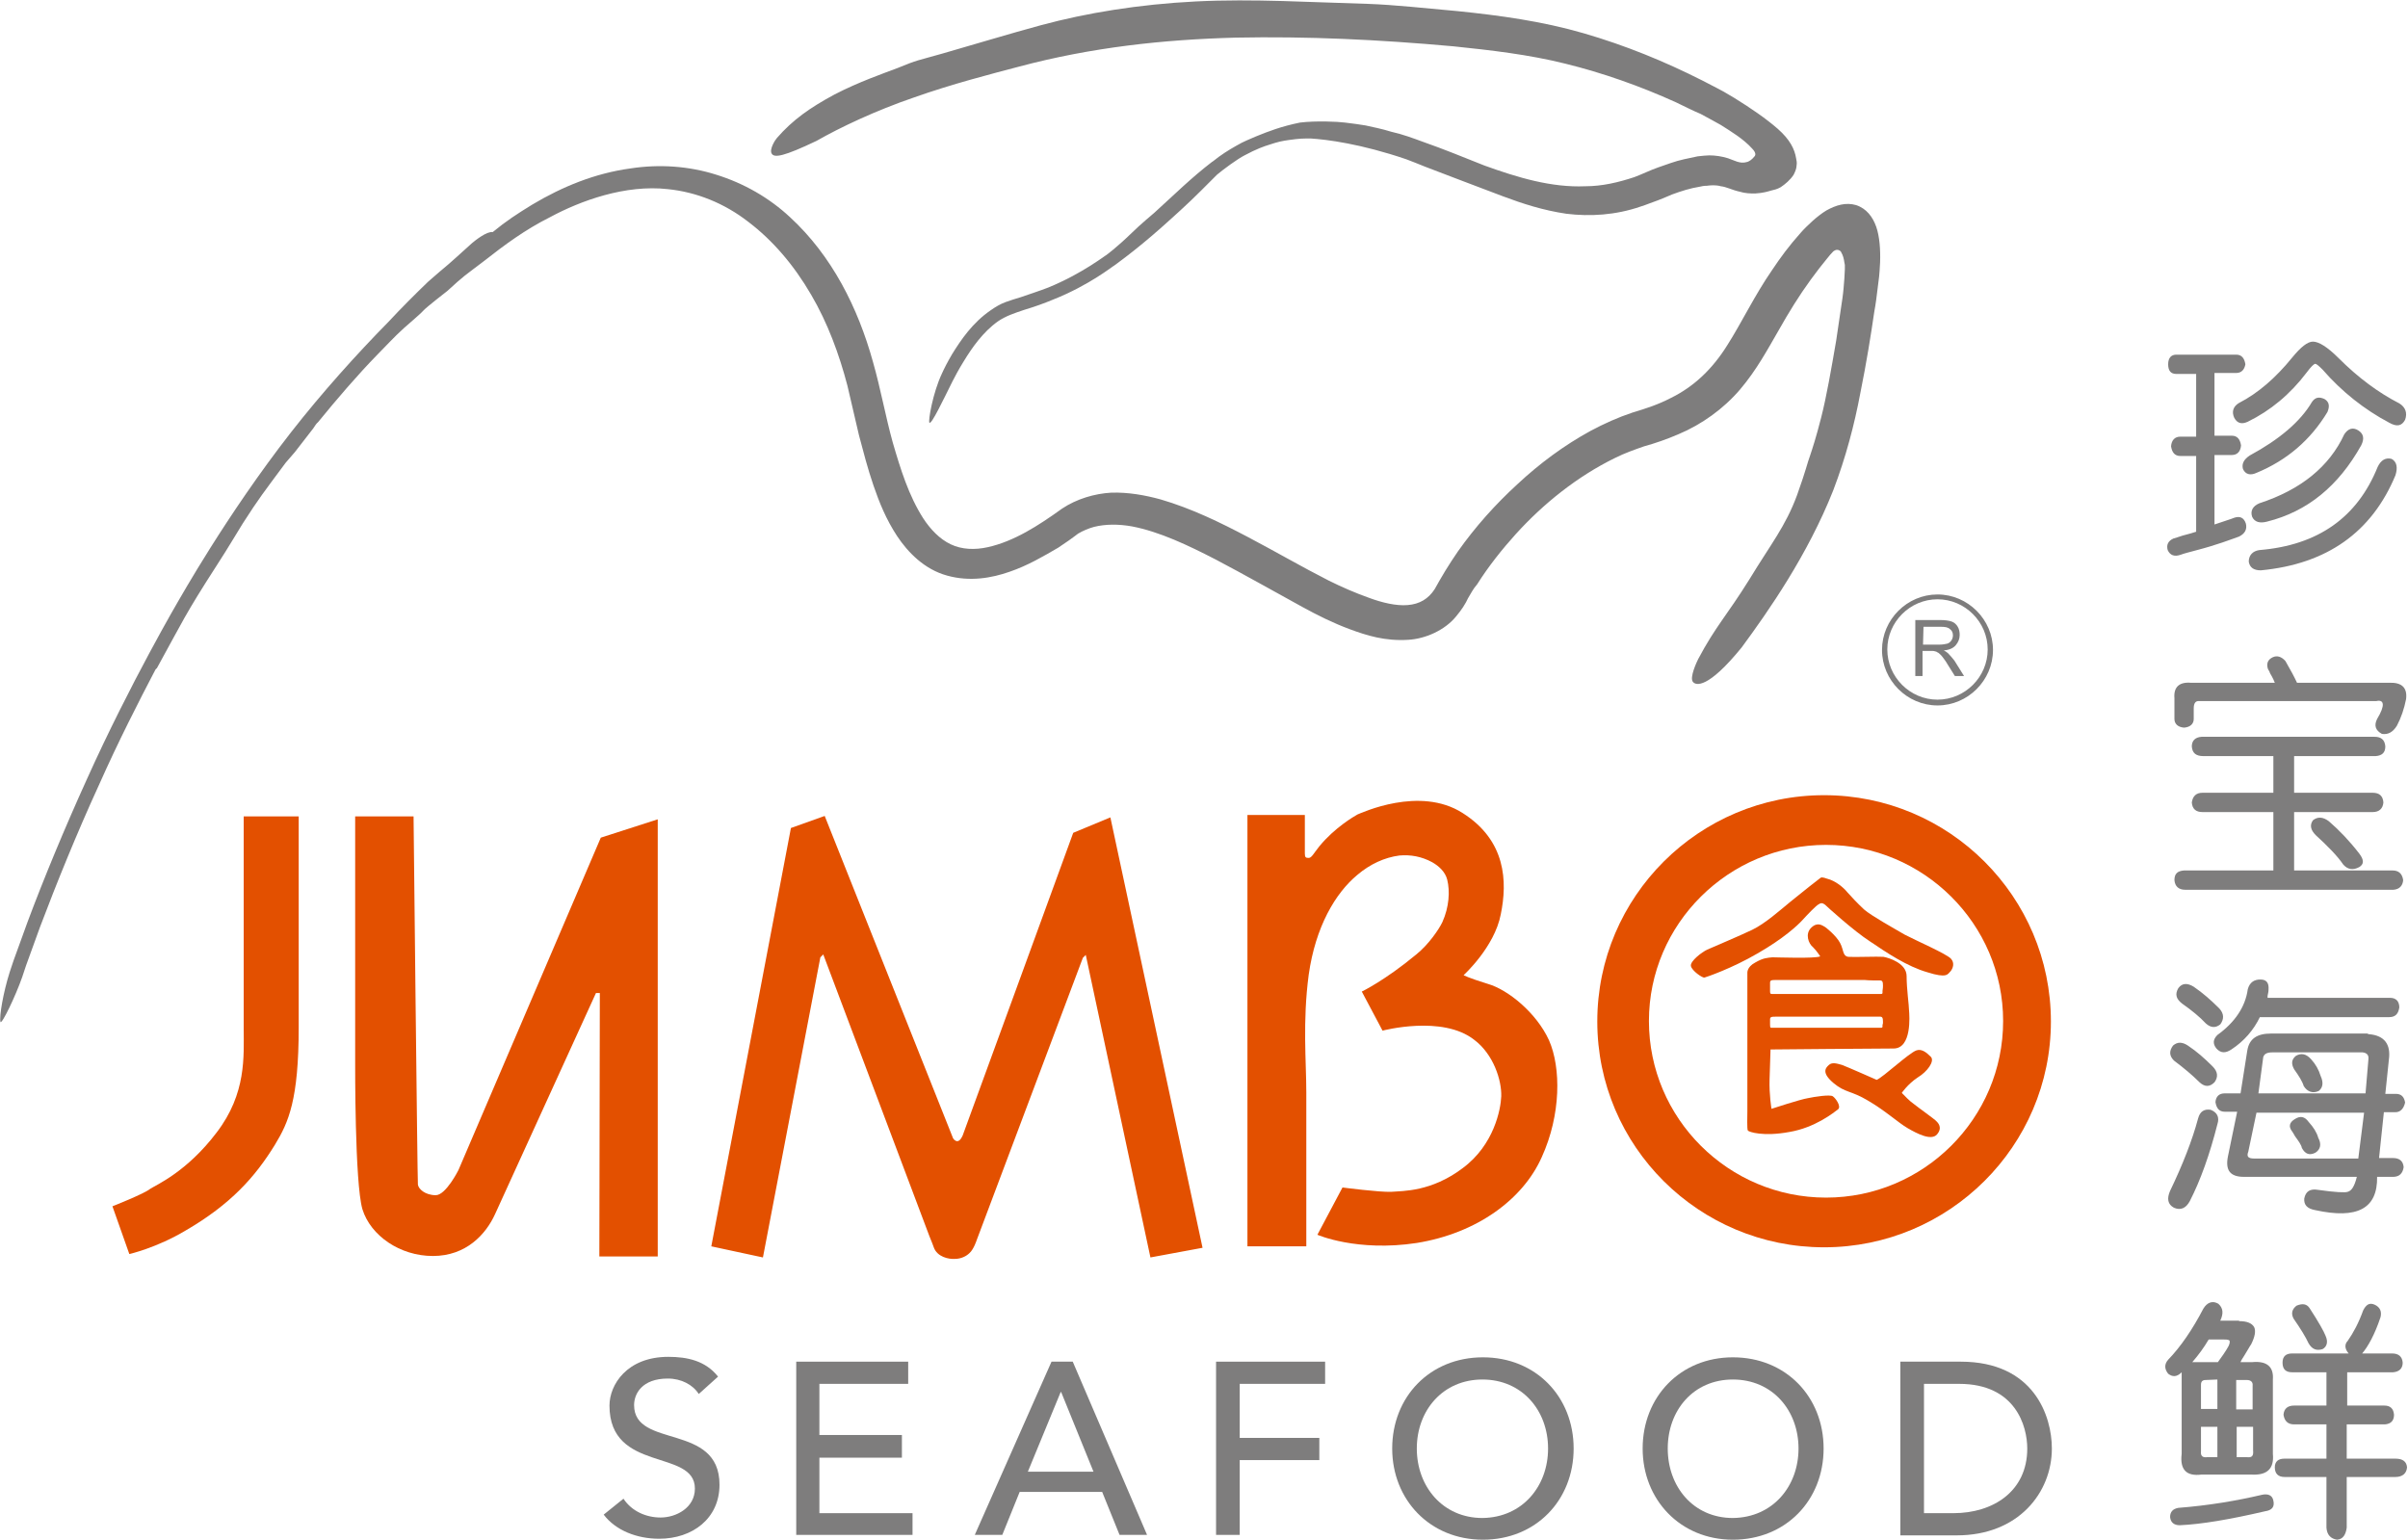 <?xml version="1.0" encoding="utf-8"?>
<!-- Generator: Adobe Illustrator 26.1.0, SVG Export Plug-In . SVG Version: 6.00 Build 0)  -->
<svg version="1.1" id="Logo" xmlns="http://www.w3.org/2000/svg" xmlns:xlink="http://www.w3.org/1999/xlink" x="0px" y="0px"
	 viewBox="0 0 499 319.1" style="enable-background:new 0 0 499 319.1;" xml:space="preserve">
<style type="text/css">
	.st0{fill:#7E7D7D;}
	.st1{fill:#E35000;}
</style>
<g>
	<g>
		<g>
			<path class="st0" d="M260.2,28.3c-1.1,0.5-2.5,1-4,1.9c-1.6,0.9-3.2,1.9-4.8,3.2l-0.3,0.2c-4.3,3.3-7.7,6.7-11.9,10.5
				c0,0-3.1,2.6-4.6,4.1c-3.3,3.2-5.4,4.7-5.4,4.7c0-0.1-4.9,3.8-12,6.7c-1.8,0.7-3.7,1.3-5.7,2c-1,0.3-2,0.6-3.1,1
				c-1.1,0.4-2.1,1-3.1,1.7c-3.8,2.6-6.2,6.2-8,9.1c-1,1.7-1.7,3.1-2.1,4c-1.9,4-2.9,9.9-2.6,10.2c0.4,0.5,2.9-4.8,4.8-8.6
				c0.4-0.8,1.3-2.5,2.3-4.1c1.7-2.8,4-6.1,7.1-8.3c1.6-1.1,3.4-1.7,5.5-2.4c2-0.6,4-1.3,5.9-2.1c7.6-3,12.6-7.1,12.6-7
				c0,0,4.4-3.1,9.7-7.8c2.7-2.4,5.6-5,8.4-7.8l3.3-3.3c1.3-1.1,4.3-3.3,5.7-4c2.4-1.3,4.1-1.9,5.1-2.2c1.8-0.6,2.7-0.8,4.2-1
				c2.1-0.3,2.9-0.3,4.4-0.3c3.3,0.2,10.4,1.1,19.8,4.3c1.3,0.5,2.6,1,3.8,1.5c4.4,1.7,10.5,4,16.3,6.2c4,1.5,8.3,2.9,13.1,3.6
				c4.9,0.6,10.2,0.3,15.4-1.5c1.3-0.4,2.4-0.9,3.6-1.3c1-0.4,2-0.8,2.9-1.2c1.9-0.7,3.8-1.3,5.7-1.6c0.5-0.1,0.8-0.2,1.5-0.2
				c0.7-0.1,1.9-0.2,2.9,0.1c1.1,0.1,2.4,0.8,3.8,1.1c1.3,0.4,2.4,0.4,3.3,0.4c1.7-0.1,2.6-0.4,3.3-0.6c0.7-0.2,1.1-0.2,2-0.7
				c0.9-0.6,2-1.5,2.7-2.6c0.3-0.6,0.6-1.3,0.6-1.9c0.1-0.6,0-1-0.1-1.5c-0.3-1.9-1.3-3.9-3.8-6.1c-2.4-2.1-5.6-4.3-9-6.4l-2.2-1.3
				l-1.5-0.8l-2.9-1.5c-7.9-4-16-7.3-24.6-9.8c-8.6-2.5-17.4-3.7-26.2-4.6c-6.8-0.6-12.9-1.3-18.6-1.5c-11.4-0.3-23.7-1.1-35.6-0.5
				c-11.9,0.6-22.7,2.4-32,4.9c-6.3,1.7-14.9,4.3-20.5,5.9c-5.6,1.6-4.9,1.2-9.3,3c-2.9,1.1-8.1,2.9-13.1,5.5c-5,2.7-8.6,5.2-11.9,9
				c-0.3,0.3-1.6,2.3-1.1,3.2c0.5,1,2.6,0.6,9.3-2.6c4.9-2.8,12.3-6.3,20.2-9c7.9-2.8,16.1-4.9,21.8-6.4c15-4,29.9-5.6,44.8-6
				c14.9-0.3,29.7,0.4,45.2,1.8c7.7,0.8,15.6,1.7,23.2,3.6c7.7,1.9,15.4,4.6,22.9,8c1.7,0.8,3.4,1.7,5.1,2.4l2.4,1.3l1.8,1
				c2.2,1.4,4.7,2.9,6.5,4.9c0.4,0.4,1,1.2,0.4,1.7c-0.4,0.5-1,1-1.6,1.1c-1.3,0.4-2.6-0.4-3.8-0.8c-1.3-0.4-2.6-0.6-3.9-0.6
				c-0.6,0-1.4,0.1-2.4,0.2c-1,0.2-1.9,0.4-2.8,0.6c-1.9,0.4-3.6,1.1-5.4,1.7c-1.7,0.6-3.3,1.4-4.9,2c-3.3,1.1-6.7,1.9-10.2,1.9
				c-7,0.3-14-1.8-20.9-4.3c-4.3-1.7-8.4-3.4-12.7-4.9c-2.2-0.8-4-1.5-6.6-2.1c-1.9-0.6-4-1-5.3-1.3c-1.1-0.2-2.7-0.4-4.3-0.6
				c-1.5-0.2-6-0.4-9.3,0C265.5,26.2,262.9,27.2,260.2,28.3"/>
			<path class="st0" d="M97.8,50.4c-1.6,1.4-4.1,3.8-6.8,6l-2.3,2c-2.7,2.6-5.6,5.5-8.2,8.3C74,73.3,66.7,81.4,60.3,89.6
				c-13.5,17.3-23.2,34.8-23.2,34.7c0,0-10.1,17.2-19.1,37.2c-4.5,9.9-8.9,20.5-12.3,29.6l-2.9,8l-0.8,2.4
				c-1.3,4.1-2.2,9.2-1.9,10.3c0.3,0.5,3.1-5.3,4.5-9.3l0.8-2.4l2.9-8c3.4-9,7.7-19.6,12.2-29.4c4-9,8.3-17.4,11.7-23.9
				c0.1-0.1,0.1-0.2,0.3-0.3c5.4-9.8,5.7-10.9,12.4-21.3c2.6-4,4.5-7.3,5.4-8.7c3.4-5.3,4.3-6.4,8.9-12.6l1.9-2.2l3.8-4.9
				c0.3-0.4,0.6-1,1-1.3c4-4.9,8.2-9.8,12.3-14c1.7-1.7,3.4-3.6,5.5-5.5c0.4-0.4,3.3-2.8,4-3.6c0.6-0.7,5-4.1,5-4.1
				c3.6-3.3,3.4-3,7.6-6.2c4.2-3.3,8.5-6.5,13.7-9.1c6.3-3.4,15.6-6.8,24.4-5.8c5.9,0.6,11.7,2.9,16.7,6.8c5,3.8,9.4,8.9,13,15.1
				c3.4,5.8,5.8,12.3,7.5,18.8l2.4,10.3c0.9,3.4,1.8,6.9,3,10.4c1.2,3.5,2.6,7,4.9,10.5c2.2,3.3,5.6,6.9,10.4,8.2
				c4.7,1.3,9.2,0.5,12.9-0.8c3.8-1.3,7-3.2,10.1-5l2.2-1.5l1.1-0.8l0.8-0.6c1-0.6,2.2-1.1,3.3-1.4c2.4-0.6,5.1-0.6,7.9-0.1
				c5.7,1.1,11.6,3.9,17.4,6.9c5.9,3.1,11.7,6.4,17.9,9.8c3.1,1.7,6.3,3.3,9.8,4.6c3.5,1.3,7.3,2.5,12.1,2.2c3.6-0.2,7.6-2,9.9-4.8
				c0.6-0.7,1.1-1.4,1.5-2l0.6-1l0.4-0.8c0.6-1,1.1-2,1.9-2.9c2.4-3.8,5.2-7.3,8-10.4c5.7-6.3,12.8-12,20.6-15.8c2-1,4-1.7,6-2.4
				c2.2-0.6,4.8-1.5,7.1-2.5c4.8-2,9.4-5.3,12.8-9.3c3.4-4,5.7-8.3,7.9-12.1c2.2-3.9,4.3-7.3,6.7-10.6l1.8-2.4l1.6-2
				c0.4-0.5,0.8-1,1.3-1.5c0.3-0.2,0.6-0.4,1-0.3s0.6,0.3,0.7,0.6c0.3,0.5,0.5,1.2,0.6,2l0.1,0.5v0.9c0,0.6-0.1,1.3-0.1,1.9
				c-0.1,1.3-0.2,2.7-0.4,4.1l-1.3,8.8c-1,5.8-2,11.6-3.1,15.9c-1.1,4.3-1.8,6.4-2.3,7.9c-0.6,1.6-0.8,2.9-2.7,8.2
				c-2.4,6.5-5.4,10.1-9.9,17.5c-4.6,7.4-7,9.7-10.6,16.5c-0.3,0.6-1.8,3.8-1.1,4.7c0.6,0.8,3.1,1.5,10.1-7.1
				c5.6-7.6,13.7-19.2,19-32.6c2.6-6.8,4.4-13.7,5.6-20.1c1.3-6.4,2.2-12.1,2.9-16.9c0.3-1.6,0.5-3.2,0.7-4.9l0.3-2.4l0.1-1.2
				l0.1-1.7c0.1-2.6-0.1-5.4-0.8-7.4s-2-3.8-4.2-4.5c-2.1-0.6-4.1,0-6.1,1.1c-1,0.6-2,1.4-2.9,2.2c-0.9,0.8-1.9,1.8-2.5,2.5
				c-2.4,2.7-4.1,5-5.9,7.7c-3.6,5.2-6.3,10.9-9.3,15.6c-3,4.8-6.8,8.5-11.7,10.9c-2.5,1.3-4.9,2.1-7.9,3c-3,1-5.9,2.3-8.7,3.8
				c-5.5,3-10.6,6.8-15.1,11c-4.6,4.2-8.8,8.9-12.4,14c-0.9,1.3-1.8,2.7-2.6,4c-0.8,1.3-1.7,2.9-2.2,3.8c-1.3,2-3.1,3.1-5.6,3.3
				c-2.4,0.2-5.3-0.5-8-1.5c-2.8-1-5.6-2.2-8.4-3.6c-5.5-2.8-11-6-16.7-9c-5.7-3-11.6-5.9-18.1-7.8c-3.3-0.9-6.7-1.5-10.2-1.4
				c-3.5,0.2-7.2,1.3-10.2,3.3c-5,3.6-10,6.8-15.4,8c-2.7,0.6-5.4,0.5-7.7-0.6c-2.3-1.1-4.2-3.1-5.7-5.4c-3-4.7-4.7-10.2-6.3-15.7
				c-1.5-5.4-2.5-11.1-4.1-16.7c-3.1-11.2-8.5-22-17.2-30c-4.3-4-9.5-7-15.3-8.8c-5.7-1.8-11.8-2.2-17.7-1.3
				c-7.4,1-14.2,3.8-20.4,7.5c-3.1,1.9-5.4,3.4-8.2,5.7C100.9,47.9,98.5,49.8,97.8,50.4"/>
			<g>
				<path class="st1" d="M23.3,250l3.5,9.9c0,0,5.7-1.3,11.7-4.9c9.3-5.4,14.4-11.1,18.5-17.8c2.8-4.6,4.9-9.3,4.9-24.3v-43.7H51
					h-0.5v0.8v43.3c0,5.6,0.6,13.3-5.6,21.4c-6.2,8.2-12.6,10.9-13.8,11.7C29.9,247.4,23.3,250,23.3,250"/>
			</g>
			<g>
				<path class="st1" d="M73.6,169.2v51.1c0,0-0.1,24.8,1.5,30.3c1.7,5.5,7.8,9.7,14.6,9.7c6.9,0,11-4.5,12.9-8.7
					c1.5-3.3,20.9-45.8,20.9-45.8h0.8l-0.1,54.6h12.1v-90.6l-11.8,3.8L95,242.5c0,0-2.6,5.2-4.7,5.2c-2.2,0-3.6-1.3-3.7-2.2
					c-0.1-0.8-0.9-76.3-0.9-76.3H73.6z"/>
			</g>
			<g>
				<path class="st1" d="M147.4,258.3l16.5-86.7l7-2.5l26.6,66.8c0,0,1,1.7,2-0.6c0.9-2.4,22.9-62.7,22.9-62.7l7.7-3.2l19.1,89.2
					l-10.8,2l-13.4-62.7l-0.6,0.6l-22,58.5c0,0-0.6,1.9-1.5,2.7c-0.6,0.6-1.7,1.2-3,1.2c-1.3,0.1-3.7-0.4-4.4-2.4
					c-0.1-0.3-0.4-1.1-0.9-2.3c-4.2-11.2-22-58.4-22-58.4l-0.6,0.6l-11.9,62.2L147.4,258.3z"/>
			</g>
			<g>
				<path class="st1" d="M258.5,168.9v89.4h12.2v-31.9c0-6.4-0.8-14.6,0.5-24.4c1.4-9.9,5.5-16.9,10.1-20.7c2.6-2.2,5.6-3.6,8.7-4
					c2.3-0.2,4.6,0.2,6.8,1.4c1.4,0.8,2.7,2,3.1,3.6c0.6,2.4,0.4,5.7-1,8.8c-0.7,1.5-2.9,4.7-5.4,6.7c-6.5,5.4-11.3,7.7-11.3,7.7
					l4.3,8.1c0,0,12.4-3.3,19,1.9c4,3,5.7,8.4,5.6,11.7c-0.1,2.7-1.5,10.1-8,14.9c-6.5,4.9-12.3,4.7-14.8,4.9
					c-2.5,0.1-10.1-0.9-10.1-0.9l-5.2,9.8c0,0,8.2,3.6,20.6,1.7c12.4-2,22-9,25.9-17.8c4-8.8,4-18.5,1.5-24.2
					c-2.6-5.7-8.5-10.5-12.7-11.7c-4.2-1.3-5-1.8-5-1.8s6.4-5.8,7.7-12.6c1.4-6.8,1.1-15.3-7.9-21c-8.9-5.7-21,0-21.8,0.3
					c-0.7,0.4-4.7,2.7-7.9,6.6c-1.2,1.5-1.6,2.4-2.2,2.4c-0.6,0-0.8-0.1-0.8-0.9v-8L258.5,168.9L258.5,168.9z"/>
			</g>
			<g>
				<g>
					<path class="st1" d="M378,164.8c-25.9,0-47,21-47,46.9s21.1,46.8,47,46.8c25.9,0,47-21,47-46.8S404,164.8,378,164.8
						 M415.1,211.6c0,20.2-16.5,36.6-36.7,36.6c-20.2,0-36.7-16.4-36.7-36.6c0-20.1,16.5-36.5,36.7-36.5
						C398.6,175.1,415.1,191.5,415.1,211.6"/>
				</g>
			</g>
			<g>
				<path class="st1" d="M378.6,182.1c0,0-1-0.4-1.3-0.2c-0.3,0.2-4.1,3.2-6.3,5s-5.2,4.5-7.9,5.8c-2.7,1.3-8.2,3.6-9.3,4.1
					c-1.1,0.5-3.6,2.4-3.4,3.4c0.2,1,2.4,2.5,2.8,2.4c0.4-0.1,5.7-1.9,11-5c5.4-3.1,8.3-5.8,9.3-6.9c1-1.1,2.9-3.1,3.4-3.3
					c0.4-0.3,0.8-0.3,1.3,0.1c0.4,0.4,5.9,5.4,9.3,7.6c3.4,2.3,7.7,5.2,11.9,6.4c4.1,1.3,4.2,0.4,4.8-0.2c0.5-0.6,0.9-1.7,0.1-2.6
					c-0.9-1-7.1-3.7-9.6-5c-2.4-1.4-6.9-3.9-8.4-5.2c-1.5-1.4-2.6-2.6-3.5-3.6C382,183.9,380.3,182.5,378.6,182.1"/>
			</g>
			<g>
				<path class="st1" d="M388.9,223.8c0,0-6.1-2.7-7.2-3.1c-1.1-0.3-2-0.6-2.7,0c-0.8,0.7-1.5,1.7,1,3.8c2.4,2,3.6,1.5,7.1,3.6
					c3.6,2.1,6.3,4.6,8.2,5.7c1.9,1.1,4.9,2.7,6.1,1.3c1.2-1.4,0.2-2.4-0.1-2.7c-0.3-0.4-4-3-4.7-3.6c-0.9-0.6-2-1.8-2.2-2l-0.3-0.3
					c0,0,1.2-1.8,3.3-3.2c2-1.2,3.6-3.4,2.7-4.3c-0.9-0.9-1.9-1.7-3-1.3C395.5,218.3,390.3,223.2,388.9,223.8"/>
			</g>
			<g>
				<g>
					<path class="st1" d="M377.2,198.2c0,0-0.7-1.1-1.5-1.9c-0.9-0.7-1.7-2.7-0.4-4c1.3-1.3,2.3-0.5,2.7-0.3
						c0.3,0.1,2.5,1.9,3.3,3.4c0.8,1.5,0.5,2.7,1.7,2.9c1.1,0.1,6.1-0.1,7.3,0c1.1,0.2,4.8,1.3,4.8,4c0,2.7,0.5,6,0.5,7.1
						c0.1,1.1,0.6,7.9-3.2,7.9s-25.5,0.2-25.5,0.2s-0.1,2.9-0.2,6.2c-0.1,3.2,0.4,6.1,0.4,6.1s6.1-2,7.5-2.2
						c1.4-0.3,4.6-0.8,5.2-0.4c0.6,0.4,1.8,2.1,1.1,2.7c-0.8,0.6-4.7,3.8-10.1,4.7c-5.4,1-8.4,0-8.6-0.3c-0.2-0.3-0.1-3-0.1-4v-28.7
						c0,0-0.1-1.2,1.6-2.1c1.7-1,2.6-1,3.6-1.1C368.1,198.4,376.2,198.7,377.2,198.2 M367.3,206h22.5c0.4,0,0.3-0.3,0.3-0.6
						s0.1-0.4,0.1-1.1c0-0.8-0.1-1.1-0.6-1.1c-0.6,0-2.4,0-3.2-0.1h-3.7h-14.4c-1.2,0-1.5,0-1.5,0.6v1.7
						C366.8,206,366.9,206,367.3,206 M367.3,213h22.5c0.4,0,0.3-0.3,0.3-0.6s0.1,0.2,0.1-0.6c0-0.8-0.1-1.1-0.6-1.1h-3.2h-3.7h-14.4
						c-1.2,0-1.5,0-1.5,0.6v1C366.8,213.1,366.9,213,367.3,213"/>
				</g>
			</g>
			<path class="st0" d="M129.2,310.6c1.7,2.6,4.7,3.9,7.7,3.9c3.2,0,7.1-2,7.1-6c0-8.3-17.7-3.2-17.7-17.2c0-4.3,3.6-10.1,12.2-10.1
				c3.9,0,7.7,0.8,10.3,4.1l-4,3.6c-1.2-1.9-3.6-3.2-6.4-3.2c-5.4,0-7,3.2-7,5.5c0,9.1,17.7,3.6,17.7,16.5c0,7-5.6,11.2-12.5,11.2
				c-4.6,0-9-1.7-11.5-5L129.2,310.6z"/>
		</g>
	</g>
	<polygon class="st0" points="165,282.2 188.2,282.2 188.2,286.8 169.8,286.8 169.8,297.4 186.9,297.4 186.9,302.1 169.8,302.1 
		169.8,313.6 189.1,313.6 189.1,318.1 165,318.1 	"/>
	<path class="st0" d="M217.9,282.2h4.4l15.4,35.9H232l-3.6-8.9h-17.1l-3.6,8.9h-5.7L217.9,282.2z M226.6,305l-6.7-16.5h-0.1L213,305
		H226.6z"/>
	<polygon class="st0" points="252,282.2 274.6,282.2 274.6,286.8 256.9,286.8 256.9,298 273.4,298 273.4,302.6 256.9,302.6 
		256.9,318.1 252,318.1 	"/>
	<path class="st0" d="M288.5,300.2c0-10.7,7.8-18.9,18.8-18.9c11,0,18.8,8.2,18.8,18.9s-7.8,18.9-18.8,18.9S288.5,310.8,288.5,300.2
		 M320.8,300.2c0-7.9-5.4-14.3-13.6-14.3c-8.2,0-13.6,6.4-13.6,14.3c0,7.9,5.4,14.4,13.6,14.4C315.5,314.5,320.8,308,320.8,300.2"/>
	<path class="st0" d="M340.4,300.2c0-10.7,7.8-18.9,18.7-18.9c11,0,18.8,8.2,18.8,18.9s-7.8,18.9-18.8,18.9
		C348.2,319.1,340.4,310.8,340.4,300.2 M372.7,300.2c0-7.9-5.4-14.3-13.6-14.3s-13.5,6.4-13.5,14.3c0,7.9,5.3,14.4,13.5,14.4
		C367.4,314.5,372.7,308,372.7,300.2"/>
	<path class="st0" d="M393.8,282.2h12.5c15.2,0,18.9,11.3,18.9,18c0,9.1-6.9,18-19.7,18h-11.7V282.2L393.8,282.2z M398.7,313.6h6.1
		c8.2,0,15.3-4.5,15.3-13.4c0-4.6-2.4-13.4-14.1-13.4h-7.3V313.6z"/>
	<path class="st0" d="M463.4,77.3h-4.5v13h3.6c1.1,0,1.7,0.7,1.9,2c-0.1,1.3-0.8,2-1.9,2h-3.6v14.4c2-0.7,3.4-1.1,4.1-1.4
		c1.2-0.4,2,0,2.4,1.2c0.3,1.2-0.2,2.1-1.4,2.7c-1.7,0.6-4.5,1.7-8.7,2.8c-1.5,0.4-2.7,0.7-3.5,1c-1.2,0.4-2.1,0.1-2.6-1
		c-0.3-1.1,0.1-1.9,1.2-2.4c0.4-0.1,1-0.3,1.9-0.6c1.2-0.3,2.2-0.6,2.8-0.8V94.5h-3.3c-1.1,0-1.7-0.7-1.9-2c0.1-1.3,0.8-2,1.9-2h3.3
		v-13h-4.1c-1.1,0-1.7-0.6-1.7-2c0-1.3,0.6-2,1.7-2h12.4c1.1,0,1.7,0.7,1.9,2C465.1,76.6,464.5,77.3,463.4,77.3 M479.3,70.8
		c1.2,0,3,1.1,5.3,3.4c4.1,4.1,8.3,7.2,12.6,9.4c1.3,0.8,1.7,2,1.2,3.4c-0.7,1.3-1.7,1.5-3.3,0.6c-5.1-2.7-9.8-6.4-13.8-11
		c-0.8-0.8-1.3-1.2-1.5-1.2c-0.3,0-0.9,0.6-1.8,1.8c-3.4,4.5-7.5,7.9-12.2,10.2c-1.3,0.6-2.2,0.3-2.8-0.8c-0.6-1.3-0.2-2.4,1-3.1
		c3.9-2,7.6-5.2,11-9.4C476.8,71.9,478.2,70.8,479.3,70.8 M479.1,83.3c0.7-1,1.5-1.1,2.6-0.6c1,0.6,1.1,1.5,0.6,2.7
		c-3.5,5.8-8.4,10-14.7,12.6c-1.3,0.6-2.3,0.3-2.8-0.8c-0.3-1.1,0.2-2,1.4-2.8C472.3,91.1,476.7,87.4,479.1,83.3 M492.7,96.8
		c0.7-1.5,1.7-2,2.9-1.7c1.1,0.6,1.3,1.8,0.8,3.4c-4.9,11.8-14.2,18.4-27.9,19.7c-1.5,0-2.3-0.6-2.5-1.8c0-1.3,0.8-2.2,2.2-2.4
		C480.4,113,488.5,107.2,492.7,96.8 M485.8,90c0.8-1.2,1.8-1.5,2.9-0.8c1.1,0.7,1.3,1.7,0.6,3.1c-4.7,8.4-11.1,13.7-19.5,15.8
		c-1.5,0.4-2.6,0.1-3.1-1c-0.4-1.2,0.1-2.2,1.5-2.8C476.8,101.5,482.7,96.7,485.8,90"/>
	<path class="st0" d="M473.6,137c1.1,1.9,1.9,3.4,2.4,4.5h19.1c2.6-0.1,3.8,1,3.5,3.4c-0.4,2-1,3.8-1.9,5.5
		c-0.8,1.3-1.8,1.9-3.1,1.7c-1.3-0.7-1.7-1.7-1-3.1c1.7-2.8,1.5-4.1-0.2-3.7h-36.6c-0.8-0.1-1.2,0.4-1.2,1.5v2.2c0,1-0.7,1.7-2,1.8
		c-1.3-0.1-2-0.8-2-1.8v-4.3c-0.2-2.3,1-3.4,3.4-3.2h17.4c-0.1-0.3-0.4-1-1-2c-0.1-0.4-0.3-0.6-0.4-0.8c-0.4-1.1-0.1-2,1-2.5
		C471.9,135.8,472.8,136.1,473.6,137 M492.1,152.7c1.3,0,2.1,0.6,2.2,2c0,1.3-0.7,1.9-2,2h-16.9v7.6h16.3c1.3,0,2.1,0.6,2.2,2
		c-0.1,1.3-0.9,2-2.2,2h-16.3v12.1h20.4c1.2,0,2,0.6,2.2,2c-0.1,1.2-0.8,1.9-2,2h-43.2c-1.3,0-2.1-0.7-2.2-2c0-1.3,0.6-1.9,2-2h18.5
		v-12.1h-14.7c-1.3,0-2.1-0.6-2.2-2c0.2-1.3,0.9-2,2.2-2h14.7v-7.6h-14.5c-1.5,0-2.3-0.6-2.4-2c0-1.2,0.7-1.9,2-2H492.1z
		 M485.6,179.2c-1.3-1.9-3.3-3.9-5.7-6.1c-1.1-1.1-1.3-2.1-0.6-3.1c1-0.8,2.1-0.7,3.3,0.2c2.2,1.9,4.3,4.1,6.3,6.7
		c1,1.3,1,2.2,0,2.8C487.6,180.4,486.5,180.2,485.6,179.2"/>
	<path class="st0" d="M455.5,231.8c0.4-1.5,1.3-2,2.6-1.8c1.3,0.5,1.9,1.5,1.4,3c-1.6,6.3-3.5,11.6-5.7,15.9c-0.8,1.5-1.9,2-3.3,1.4
		c-1.3-0.7-1.5-1.9-0.8-3.5C452.3,241.4,454.3,236.3,455.5,231.8 M453.4,216.7c1.8,1.2,3.4,2.6,5.1,4.3c1.1,1.1,1.2,2.2,0.4,3.3
		c-1,1-2,1-3.1,0c-1.5-1.5-3.3-3-5.3-4.5c-1-1-1-2-0.2-3.1C451.2,215.9,452.2,215.9,453.4,216.7 M454.6,204.5
		c1.9,1.3,3.6,2.8,5.3,4.5c1,1.1,1,2.2,0.2,3.3c-1,0.8-2,0.7-3-0.2c-1.2-1.3-2.9-2.7-4.9-4.1c-1.3-1-1.5-2-0.8-3.2
		C452.2,203.7,453.3,203.7,454.6,204.5 M470.1,205.1c0,0.4-0.1,0.8-0.2,1.3v0.4h25.4c1.2,0,1.9,0.7,1.9,2c-0.2,1.3-0.8,2-2.1,2
		h-26.8c-1.3,2.7-3.3,5-5.9,6.7c-1.2,0.8-2.2,0.8-3.1-0.2c-0.8-1-0.7-1.9,0.2-2.8c3.6-2.6,5.8-5.8,6.3-9.5c0.4-1.4,1.3-2,2.6-2
		C469.7,203,470.2,203.7,470.1,205.1 M490.4,214.3c3.3,0.1,4.9,1.7,4.7,4.7l-0.8,7.7h2.2c1.1,0,1.7,0.6,1.9,1.8c-0.3,1.3-1,2-2,2
		H494l-1,9.5h2.9c1.3,0,2.1,0.6,2.2,1.9c-0.2,1.3-0.9,2-2.2,2h-3.3c0.1,6.6-4.1,8.8-12.8,6.9c-1.7-0.3-2.4-1.1-2.3-2.4
		c0.3-1.5,1.2-2.1,2.9-1.8c3.5,0.5,5.6,0.6,6.1,0.4c0.8-0.2,1.4-1.1,1.9-3.1h-23.4c-2.9,0-3.9-1.4-3.3-4.3l1.9-9.2h-2.6
		c-1.1,0-1.7-0.7-1.9-2c0.1-1.2,0.8-1.8,1.9-1.8h3.3l1.4-8.9c0.4-2.4,2-3.5,4.9-3.5h20.1V214.3z M488.7,240.1l1.2-9.5h-22.3
		l-1.7,8.1c-0.4,1,0,1.4,1.2,1.4L488.7,240.1L488.7,240.1z M470.9,218.1c-1.1,0-1.7,0.3-1.9,1l-1,7.5h22.2l0.6-7.1
		c0.1-0.8-0.3-1.3-1.2-1.4L470.9,218.1L470.9,218.1z M478.4,232.5c1,1.1,1.7,2.2,2,3.3c0.7,1.3,0.5,2.4-0.6,3.1
		c-1.2,0.6-2.1,0.3-2.8-1c-0.1-0.6-0.6-1.3-1.4-2.4c-0.3-0.5-0.5-0.9-0.6-1c-0.8-1-0.6-1.9,0.6-2.6
		C476.7,231.2,477.6,231.4,478.4,232.5 M478.9,219.5c1,1.1,1.6,2.2,2,3.5c0.6,1.3,0.5,2.4-0.4,3.1c-1.3,0.6-2.4,0.1-3.1-1
		c-0.3-1-1-2.1-2-3.5c-0.6-1.1-0.6-2,0.4-2.8C476.9,218.2,477.9,218.4,478.9,219.5"/>
	<path class="st0" d="M464,273.8c1.6,0,2.6,0.4,3.1,1.2c0.4,0.8,0.2,2-0.6,3.6c-0.3,0.4-0.7,1.2-1.4,2.3c-0.4,0.6-0.7,1.1-0.8,1.4
		h2.4c3.1-0.3,4.5,1,4.3,3.6v15.4c0.3,3.1-1.2,4.5-4.5,4.3h-10.3c-3.1,0.4-4.5-1-4.1-4.3v-16.9c-1,1-1.9,1-2.8,0.3
		c-0.8-1-0.8-2,0-2.9c2.6-2.7,5-6.2,7.3-10.6c0.8-1.3,1.9-1.7,3.1-1c1,0.9,1.1,2,0.4,3.5H464L464,273.8z M468.7,309.8
		c1.3-0.3,2.2,0.1,2.4,1.2c0.3,1.3-0.3,2-1.7,2.2c-7.3,1.7-13.2,2.7-17.7,2.9c-1.2,0-1.9-0.6-2-1.7c0-1.1,0.6-1.7,1.7-1.9
		C457.8,312,463.6,311,468.7,309.8 M454.3,282.3h5.3c0.8-1.1,1.6-2.2,2.2-3.3c0.3-0.6,0.3-1,0.2-1.2c-0.3-0.2-0.8-0.2-1.4-0.2h-2.9
		C456.7,279.3,455.6,280.8,454.3,282.3 M456.1,295.7v5.1c-0.1,0.9,0.3,1.3,1.2,1.2h2.2v-6.3H456.1z M457.1,286c-0.7,0-1,0.3-1,1v5
		h3.4v-6.1L457.1,286L457.1,286z M465.6,286h-2.2v6.1h3.4v-4.9C466.9,286.4,466.4,286,465.6,286 M466.9,295.7h-3.4v6.3h2.2
		c1,0.1,1.3-0.3,1.2-1.4V295.7z M495.7,280.5c1.3,0,2.1,0.6,2.2,1.9c0,1.2-0.7,1.9-2,2h-9.5v6.9h7.7c1.2,0,1.9,0.6,2,1.9
		c0,1.2-0.6,1.9-1.9,2h-7.9v7.1h10.1c1.5,0,2.3,0.6,2.4,1.8c-0.1,1.3-1,2-2.4,2h-10.1v10.5c-0.2,1.5-0.8,2.4-2,2.5
		c-1.3-0.2-2.1-1-2.2-2.5v-10.5h-8.7c-1.3,0-2-0.7-2-2c0-1.2,0.7-1.8,2-1.8h8.7v-7.1h-6.7c-1.3,0-2-0.7-2.2-2
		c0.1-1.3,0.9-1.9,2.2-1.9h6.7v-6.9h-7.1c-1.3,0-2-0.6-2-2c0-1.3,0.7-1.9,2-1.9h11.7c-0.8-0.9-0.9-1.9-0.2-2.6
		c1.2-1.7,2.3-3.8,3.2-6.3c0.6-1.2,1.3-1.7,2.4-1.2c1.1,0.5,1.5,1.4,1.2,2.6c-1.2,3.6-2.6,6.1-3.8,7.5H495.7L495.7,280.5z
		 M478.6,271.1c1.9,2.9,3,4.9,3.3,5.7c0.6,1.3,0.3,2.3-0.6,2.8c-1.3,0.4-2.2,0-2.9-1.2c-0.6-1.3-1.7-3.1-3.1-5.1
		c-0.6-1.1-0.3-2,0.6-2.7C477.1,270.1,478,270.2,478.6,271.1"/>
	<path class="st0" d="M396.9,140.1v-11.6h5.1c1,0,1.8,0.1,2.4,0.3s1,0.6,1.3,1.1c0.3,0.5,0.4,1.1,0.4,1.7c0,0.8-0.3,1.5-0.8,2.1
		c-0.5,0.6-1.3,1-2.5,1.1c0.4,0.2,0.7,0.4,0.9,0.6c0.4,0.4,0.9,1,1.3,1.5l2,3.2h-1.9l-1.5-2.4c-0.4-0.7-0.8-1.2-1.1-1.6
		s-0.6-0.6-0.8-0.8c-0.3-0.1-0.4-0.3-0.7-0.3c-0.2-0.1-0.4-0.1-0.8-0.1h-1.8v5.2H396.9L396.9,140.1z M398.5,133.6h3.3
		c0.7,0,1.3-0.1,1.7-0.2c0.4-0.1,0.7-0.4,0.9-0.7c0.2-0.3,0.3-0.7,0.3-1c0-0.6-0.2-1-0.6-1.3c-0.4-0.4-1-0.5-1.9-0.5h-3.6
		L398.5,133.6L398.5,133.6z"/>
	<path class="st0" d="M401.5,146.2c-6.3,0-11.5-5.2-11.5-11.5c0-6.3,5.2-11.5,11.5-11.5s11.5,5.2,11.5,11.5
		C413,141,407.8,146.2,401.5,146.2 M401.5,124.2c-5.7,0-10.4,4.7-10.4,10.4c0,5.7,4.7,10.4,10.4,10.4c5.7,0,10.4-4.7,10.4-10.4
		C411.9,128.9,407.2,124.2,401.5,124.2"/>
</g>
</svg>
